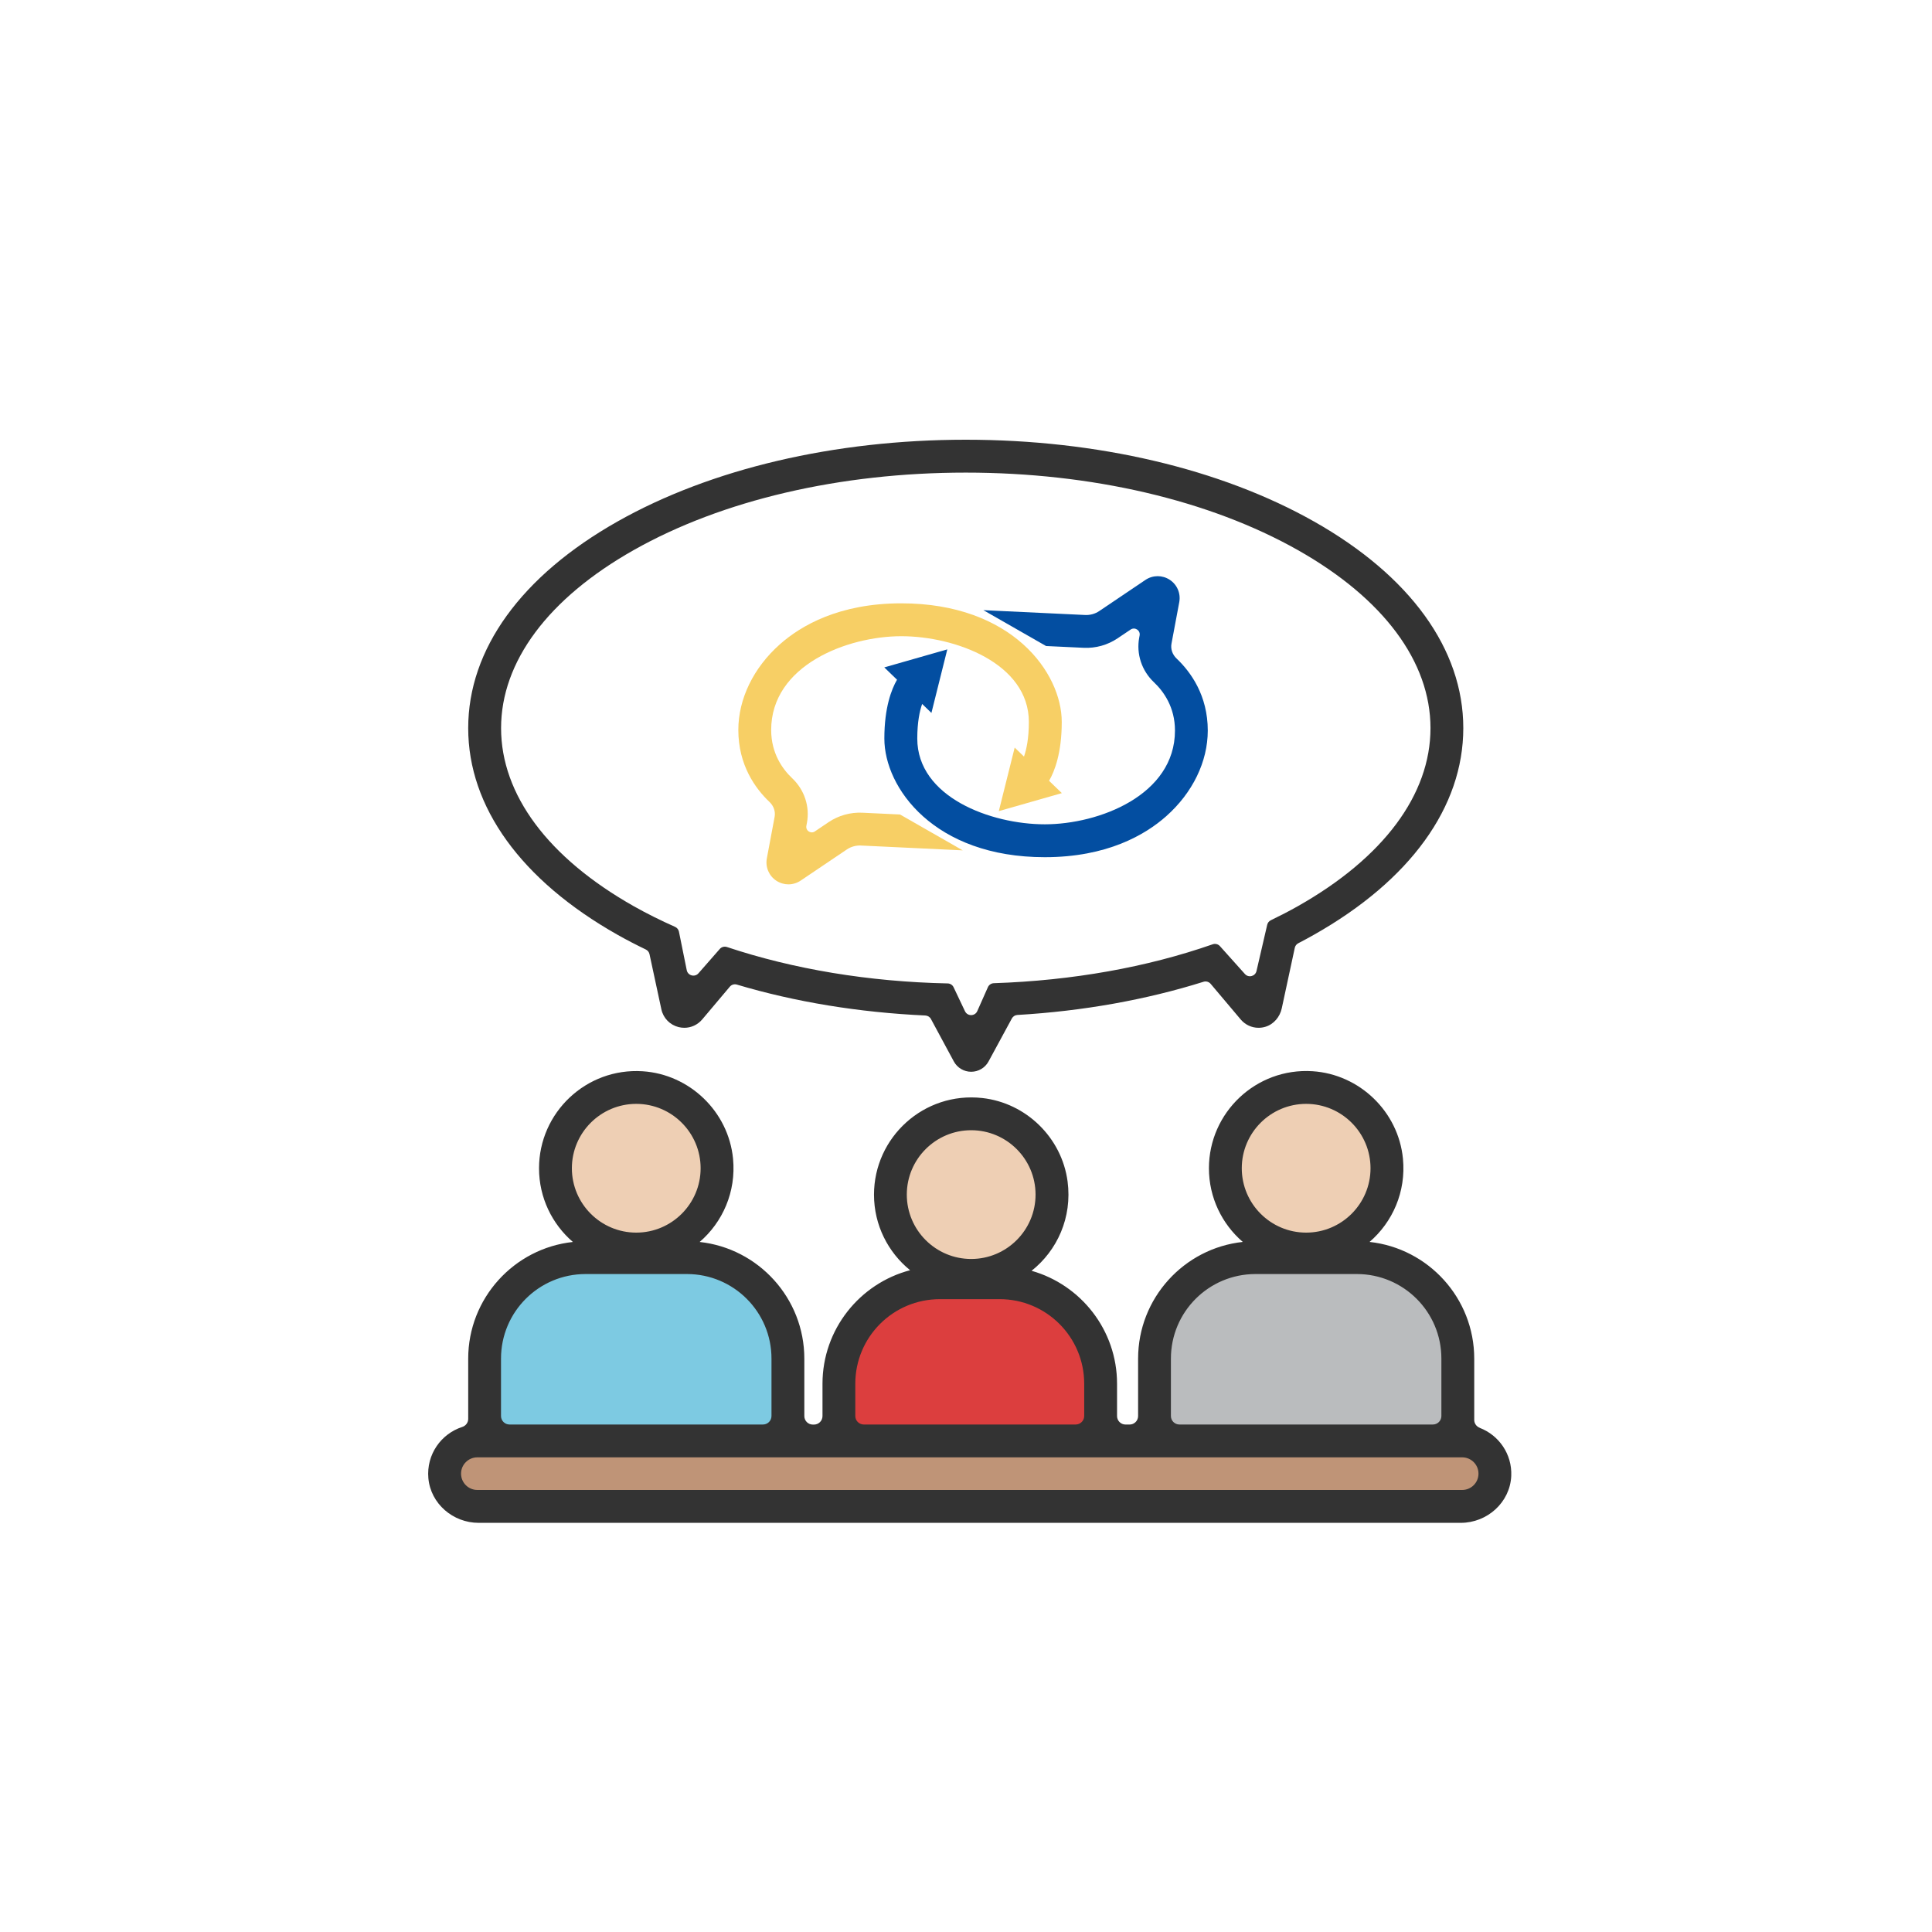 <?xml version="1.0" encoding="UTF-8"?>
<svg id="q" data-name="Kompetenz Campus" xmlns="http://www.w3.org/2000/svg" viewBox="0 0 500 500">
  <defs>
    <style>
      .y {
        fill: #f7cf65;
      }

      .z {
        fill: #034ea1;
      }

      .aa {
        fill: #eecfb4;
      }

      .ab {
        fill: #7dcae2;
      }

      .ac {
        fill: #babcbe;
      }

      .ad {
        fill: #333;
      }

      .ae {
        fill: #bf9477;
      }

      .af {
        fill: #dc3e3e;
      }
    </style>
  </defs>
  <g>
    <polygon class="ae" points="374.46 372.87 126.27 372.87 116.39 377.16 116.39 386.84 133.71 391.54 377.14 391.54 387.26 385.6 387.26 377.16 374.46 372.87"/>
    <polygon class="aa" points="164.67 281.71 178.79 287.35 185.56 300.62 181.33 317 164.67 325.82 148.01 315.31 143.49 300.91 150.27 285.68 164.67 281.71"/>
    <polygon class="aa" points="251.12 287.1 265.24 292.75 272.02 306.02 267.78 322.4 251.12 331.22 234.46 320.7 229.95 306.3 236.72 291.07 251.12 287.1"/>
    <polygon class="aa" points="338.18 281.71 352.29 287.35 359.07 300.62 354.84 317 338.18 325.82 321.51 315.31 317 300.91 323.78 285.68 338.18 281.71"/>
    <path class="ab" d="m204.48,370.93c0-.85-2.82-33.32-2.82-33.32l-18.64-13.27-35.02,1.48-18.33,10.4-3.41,19.18v16.66l78.21-1.13Z"/>
    <path class="ac" d="m377.14,370.93c0-.85-2.82-33.32-2.82-33.32l-18.64-13.27-35.02,1.48-18.33,10.4-3.41,19.18v16.66l78.21-1.13Z"/>
    <path class="af" d="m284.46,371.9c0-.73-2.42-28.53-2.42-28.53l-15.96-11.36-29.98,1.27-15.7,8.9-2.92,16.42v14.26l66.97-.97Z"/>
    <path class="ad" d="m382.97,369.52c-.86-.33-1.44-1.13-1.44-2.05v-15.86c0-15.64-11.88-28.55-27.09-30.2,5.94-5.12,9.48-12.95,8.64-21.56-1.18-12.16-11.22-21.84-23.41-22.62-14.61-.93-26.8,10.7-26.8,25.12,0,7.61,3.4,14.44,8.76,19.06-15.21,1.64-27.09,14.56-27.09,30.2v14.86c0,1.21-.98,2.2-2.2,2.2h-1.05c-1.21,0-2.2-.98-2.2-2.2v-8.36c0-13.89-9.37-25.62-22.12-29.23,6.63-5.26,10.55-13.78,9.32-23.12-1.5-11.32-10.72-20.33-22.06-21.59-15.16-1.69-28.04,10.18-28.04,25.01,0,7.89,3.65,14.93,9.34,19.55-13.03,3.42-22.67,15.3-22.67,29.39v8.36c0,1.21-.98,2.2-2.2,2.2h-.3c-1.21,0-2.2-.98-2.2-2.2v-14.86c0-15.64-11.88-28.55-27.09-30.2,5.94-5.12,9.47-12.95,8.64-21.56-1.18-12.16-11.22-21.84-23.41-22.62-14.61-.93-26.8,10.7-26.8,25.12,0,7.61,3.4,14.44,8.76,19.06-15.21,1.64-27.09,14.56-27.09,30.2v15.59c0,.97-.64,1.8-1.56,2.09-5.45,1.77-9.29,7.11-8.75,13.25.59,6.61,6.38,11.56,13.02,11.56h254.15c6.86,0,12.77-5.28,13.08-12.14.25-5.66-3.21-10.54-8.15-12.44Zm-44.94-83.84c9.19,0,16.66,7.47,16.66,16.66s-7.47,16.66-16.66,16.66-16.66-7.47-16.66-16.66,7.47-16.66,16.66-16.66Zm-35,65.92c0-12.08,9.79-21.88,21.88-21.88h26.24c12.08,0,21.88,9.79,21.88,21.88v14.86c0,1.21-.98,2.2-2.2,2.2h-65.6c-1.21,0-2.2-.98-2.2-2.2v-14.86Zm-51.69-59.1c9.19,0,16.66,7.47,16.66,16.66s-7.47,16.66-16.66,16.66-16.66-7.47-16.66-16.66,7.47-16.66,16.66-16.66Zm-29.99,65.6c0-12.08,9.79-21.88,21.88-21.88h15.48c12.08,0,21.88,9.79,21.88,21.88v8.36c0,1.21-.98,2.2-2.2,2.2h-54.84c-1.21,0-2.2-.98-2.2-2.2v-8.36Zm-56.69-72.42c9.19,0,16.66,7.47,16.66,16.66s-7.47,16.66-16.66,16.66-16.66-7.47-16.66-16.66,7.47-16.66,16.66-16.66Zm-35,65.92c0-12.08,9.79-21.88,21.88-21.88h26.24c12.08,0,21.88,9.79,21.88,21.88v14.86c0,1.21-.98,2.2-2.2,2.2h-65.6c-1.21,0-2.2-.98-2.2-2.2v-14.86Zm248.74,34H123.54c-2.33,0-4.22-1.89-4.22-4.22s1.89-4.22,4.22-4.22h254.87c2.33,0,4.22,1.89,4.22,4.22s-1.89,4.22-4.22,4.22Z"/>
    <path class="ad" d="m340.08,134.97c-24.15-13.65-56.16-21.17-90.14-21.17s-65.99,7.52-90.14,21.17c-24.91,14.08-38.63,33.07-38.63,53.47s13.72,39.39,38.63,53.47c2.37,1.34,4.83,2.61,7.34,3.82.48.23.84.68.95,1.2l3.07,14.27c.49,2.28,2.2,4.04,4.46,4.61.5.12,1,.18,1.49.18,1.76,0,3.44-.77,4.62-2.16l7.15-8.48c.45-.53,1.16-.74,1.82-.54,15.05,4.49,31.57,7.21,48.78,8,.61.03,1.16.37,1.45.91l5.91,10.96c.89,1.66,2.62,2.69,4.5,2.69h0c1.88,0,3.61-1.03,4.5-2.68l6.03-11.12c.29-.53.83-.87,1.43-.9,17.04-1,33.35-3.94,48.17-8.59.67-.21,1.39,0,1.85.54l7.77,9.21c1.17,1.39,2.86,2.16,4.62,2.16.61,0,1.22-.09,1.83-.28,2.15-.67,3.7-2.56,4.18-4.76l3.37-15.66c.11-.51.44-.94.9-1.18,1.38-.72,2.75-1.45,4.08-2.21,24.91-14.08,38.63-33.07,38.63-53.47s-13.72-39.39-38.63-53.47Zm-4.18,99.54c-2.26,1.28-4.61,2.49-7.01,3.65-.48.23-.82.66-.94,1.18l-2.77,11.96c-.32,1.38-2.06,1.83-3,.77l-6.46-7.21c-.47-.52-1.2-.71-1.87-.48-16.97,5.93-36.32,9.4-56.64,10.07-.67.02-1.27.42-1.54,1.03l-2.75,6.19c-.61,1.37-2.53,1.39-3.18.04l-2.95-6.21c-.28-.6-.88-.98-1.54-.99-20.42-.43-39.93-3.69-57.11-9.42-.67-.22-1.4-.03-1.86.5l-5.52,6.3c-.95,1.09-2.74.61-3.03-.8l-2.02-9.98c-.11-.55-.49-1.01-1-1.24-3.73-1.66-7.32-3.44-10.72-5.36-22.13-12.51-34.31-28.87-34.31-46.07s12.18-33.56,34.31-46.07c22.89-12.94,53.42-20.06,85.95-20.06s63.06,7.13,85.96,20.06c22.13,12.51,34.31,28.87,34.31,46.07s-12.18,33.56-34.31,46.07Z"/>
  </g>
  <g>
    <path class="y" d="m262.6,193.47l-4.11,16.45,16.31-4.66-3.3-3.19c1.42-2.45,3.28-7.18,3.28-15.23,0-12.75-12.88-30.7-41.52-30.7-16.08,0-25.96,5.76-31.42,10.6-6.84,6.06-10.76,14.14-10.76,22.17,0,9.08,4.39,15.15,8.08,18.65,1.08,1.03,1.57,2.46,1.31,3.85l-2.01,10.73c-.42,2.26.54,4.53,2.46,5.79.95.62,2.04.94,3.12.94s2.21-.32,3.17-.97l11.97-8.07c1.05-.71,2.33-1.06,3.59-1.01l26.38,1.25-16.22-9.28-9.75-.46c-3.08-.15-6.19.72-8.75,2.45l-3.54,2.39c-1.05.71-2.44-.2-2.2-1.45l.14-.74c.79-4.23-.63-8.56-3.82-11.58-2.48-2.35-5.43-6.42-5.43-12.48,0-16.74,19.69-24.27,33.68-24.27s33.01,7.05,33.01,22.19c0,4.27-.63,7.15-1.26,8.96l-2.41-2.33Z"/>
    <path class="z" d="m241.05,184.51l4.11-16.45-16.31,4.66,3.3,3.19c-1.42,2.45-3.28,7.18-3.28,15.23,0,12.75,12.88,30.7,41.52,30.7,16.08,0,25.96-5.76,31.42-10.6,6.84-6.06,10.76-14.14,10.76-22.17,0-9.08-4.39-15.15-8.08-18.65-1.08-1.03-1.57-2.46-1.31-3.85l2.01-10.73c.42-2.26-.54-4.53-2.46-5.79-.95-.62-2.04-.94-3.12-.94s-2.21.32-3.17.97l-11.97,8.07c-1.05.71-2.33,1.06-3.59,1.01l-26.38-1.25,16.22,9.28,9.75.46c3.08.15,6.19-.72,8.75-2.45l3.38-2.27c1.11-.75,2.58.21,2.33,1.53l-.1.54c-.79,4.23.63,8.56,3.82,11.58,2.48,2.35,5.43,6.42,5.43,12.48,0,16.74-19.69,24.27-33.68,24.27s-33.01-7.05-33.01-22.19c0-4.27.63-7.15,1.26-8.96l2.41,2.33Z"/>
  </g>
</svg>